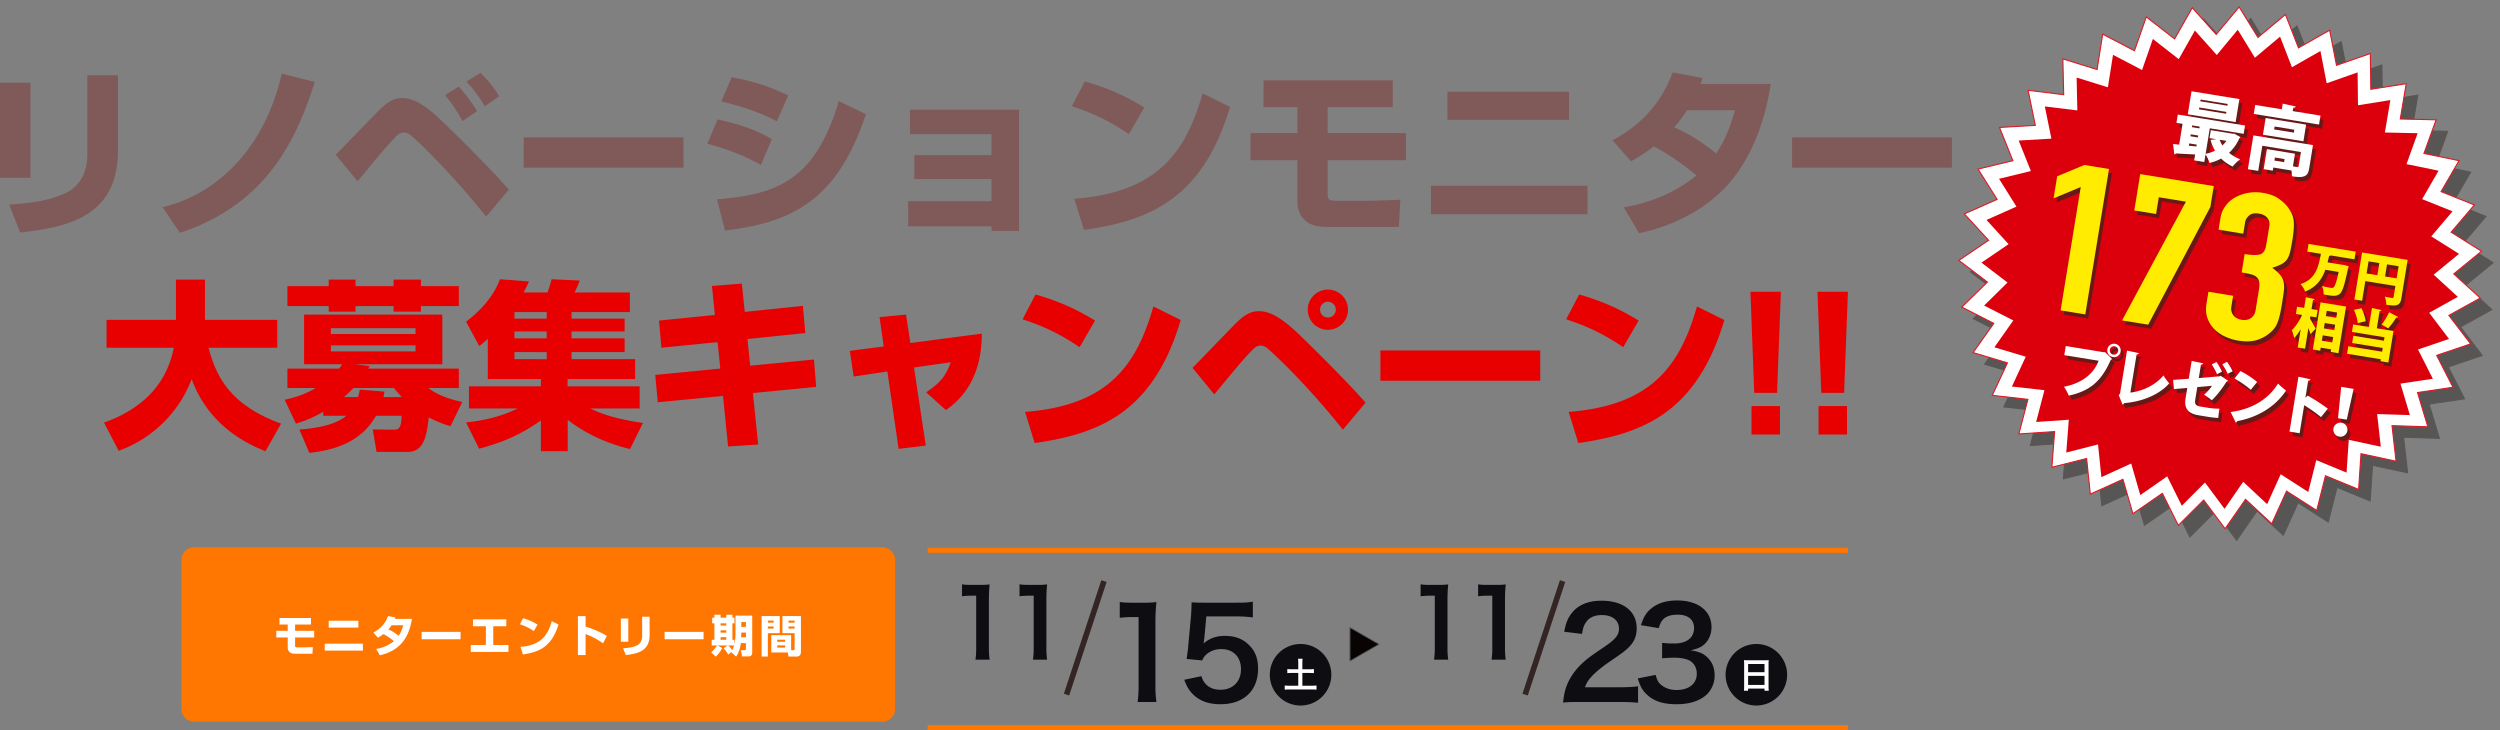 <svg xmlns="http://www.w3.org/2000/svg" xmlns:xlink="http://www.w3.org/1999/xlink" width="4470.129" height="1305.501" viewBox="0 0 4470.129 1305.501">
  <rect x="0" y="0" width="4470.129" height="1305.501" fill="#808080" stroke="none"/>
  <defs>
    <clipPath id="clip-path">
      <rect id="長方形_29438" data-name="長方形 29438" width="980" height="978.501" fill="none"/>
    </clipPath>
    <clipPath id="clip-path-3">
      <rect id="長方形_29434" data-name="長方形 29434" width="959.38" height="957.886" fill="none"/>
    </clipPath>
  </defs>
  <g id="グループ_17073" data-name="グループ 17073" transform="translate(-15046 -2729.01)">
    <path id="パス_159758" data-name="パス 159758" d="M-1672.812-248.184h-54.432v170.1h54.432Zm156.492-13.284h-54.756v141.912c0,22.68-7.128,54.756-40.824,69.66-25.6,11.664-54.756,16.848-98.82,19.764l19.44,49.9c86.508-9.72,174.96-28.836,174.96-147.1Zm110.808,281.88c156.168-52.164,208.332-167.184,241.056-269.892l-58.968-14.9a401.519,401.519,0,0,1-23.976,72.9c-29.16,65.448-69.66,104.328-102.708,127.332-38.232,26.244-70.632,34.668-86.508,38.556Zm317.52-92.34c1.944-2.268,5.184-5.832,5.508-6.48,40.5-48.924,43.416-52.488,57.672-67.716,7.776-8.1,12.312-12.96,20.088-12.96,3.564,0,7.452,1.3,13.932,6.8,6.48,5.184,15.228,13.608,22.356,20.736A1415.666,1415.666,0,0,1-857.952-8.748l40.5-48.276C-858.6-104-934.74-177.552-939.6-182.088c-23.328-21.708-45.684-38.556-68.364-38.556-15.228,0-26.892,7.452-40.824,21.06-11.34,11.34-65.448,67.716-78.084,80.352Zm213.84-125.388c-11.34-18.468-21.384-30.78-32.724-43.74l-24.624,14.9c14.58,18.468,21.708,29.484,31.428,46.656Zm39.528-26.568A214.622,214.622,0,0,0-868-265.68l-25.272,15.552a232.445,232.445,0,0,1,32.724,44.064Zm43.74,73.548v54.108h285.768v-54.108Zm473.04-74.844c-31.1-15.228-59.616-24.948-101.088-32.724L-437.4-214.812c47.3,11.988,71.6,21.384,99.144,35.64ZM-347-147.42c-26.568-14.58-51.516-25.272-97.2-34.992L-462.348-139c38.88,10.692,65.448,21.06,95.58,37.908ZM-430.92,16.2C-309.1,1.62-230.04-38.88-178.848-191.808l-48.6-23.328C-270.54-70.308-340.848-48.6-445.176-39.528Zm330.8-216.108v43.74h145.8v37.584H-92.34v42.768H45.684v39.528h-149.04V8.748H45.684v8.1H94.932V-199.908ZM318.816-203.8c-42.12-25.92-75.492-37.584-106.272-46.656l-23.328,44.388c37.26,12.312,65.772,25.272,102.06,49.9ZM210.924,15.228c115.02-16.524,211.9-54.108,261.144-220l-48.924-24.3C391.716-118.26,337.932-51.84,193.752-40.5ZM532.008-252.4v47.952H592.6v46.332H508.68v48.6H592.6V-35.64c0,10.368,2.916,24.948,14.9,34.668C612.684,3.24,621.108,9.72,646.38,9.72H774.036l2.592-48.6c-17.172.972-56.7,1.944-60.912,1.944H661.932c-14.256,0-15.228-3.564-15.228-13.284v-59.292H786.672v-48.6H646.7v-46.332H763.02V-252.4Zm328.86,20.412v50.22h217.4v-50.22ZM831.384-63.828V-12.96H1111.32V-63.828Zm357.7-43.74c11.34-6.48,24.3-13.932,40.5-26.568,29.16,14.9,53.46,32.724,76.464,51.84-37.26,30.456-82.62,49.248-129.924,57.024l27.54,46.332c25.6-5.832,104.328-24.3,161.352-90.072,27.54-31.752,60.264-87.48,73.872-176.9H1313.5c.648-2.268,1.3-4.212,3.564-10.368l-53.46-10.368c-12.96,34.344-38.556,84.564-107.568,121.5Zm185.976-91.368c-7.776,26.244-15.876,50.868-33.7,77.112-37.584-29.16-54.756-37.26-75.168-46.656a219.529,219.529,0,0,0,23-30.456Zm102.06,48.6v54.108h285.768v-54.108Z" transform="translate(16773.244 3125)" fill="#805959"/>
    <path id="パス_159759" data-name="パス 159759" d="M23,0H1253a23,23,0,0,1,23,23V289a23,23,0,0,1-23,23H23A23,23,0,0,1,0,289V23A23,23,0,0,1,23,0Z" transform="translate(15370.475 3707.512)" fill="#ff7600"/>
    <path id="パス_159760" data-name="パス 159760" d="M-462.782-61.541v11.692h14.773v11.3H-468.47V-26.7h20.461V-8.69a10.722,10.722,0,0,0,3.634,8.453c1.264,1.027,3.318,2.607,9.48,2.607h31.126l.632-11.85c-4.187.237-13.825.474-14.852.474H-431.1c-3.476,0-3.713-.869-3.713-3.239V-26.7h34.128v-11.85h-34.128v-11.3h28.361V-61.541Zm88.085,4.977v12.245h53.009V-56.564Zm-7.189,41v12.4h68.256v-12.4Zm95.116-10.665a75.935,75.935,0,0,0,9.875-6.478,100.2,100.2,0,0,1,18.644,12.64,67.1,67.1,0,0,1-31.679,13.9l6.715,11.3c6.241-1.422,25.438-5.925,39.342-21.962,6.715-7.742,14.694-21.33,18.012-43.134h-30.573c.158-.553.316-1.027.869-2.528L-268.6-65.017c-3.16,8.374-9.4,20.619-26.228,29.625Zm45.346-22.278c-1.9,6.4-3.871,12.4-8.216,18.8-9.164-7.11-13.351-9.085-18.328-11.376a53.526,53.526,0,0,0,5.609-7.426Zm32.785,11.85v13.193h69.678V-36.656Zm91.877-22.436v12.4h23.068v33.5h-27.018V-.79h67.387v-12.4H-80.5v-33.5H-57.2v-12.4Zm115.5,9.4A100.008,100.008,0,0,0-27.176-61.067l-5.688,10.823A91.752,91.752,0,0,1-7.979-38.078Zm-26.307,53.4C.474-.316,24.1-9.48,36.1-49.928L24.174-55.853C16.511-28.835,3.4-12.64-31.758-9.875ZM70.863-64.859V4.74H84.609V-32.706c11.218,3.871,21.488,9.8,31.284,16.432l6.715-13.193a166.662,166.662,0,0,0-38-16.59v-18.8Zm90.06,4.345H147.651v41.475h13.272Zm38.157-3.239H185.729v34.6c0,5.53-1.738,13.351-9.954,16.985-6.241,2.844-13.351,4.108-24.1,4.819l4.74,12.166c21.093-2.37,42.66-7.031,42.66-35.866Zm26.781,27.1v13.193h69.678V-36.656ZM353.683,7.505c4.9-6.478,7.663-16.116,8.532-24.016H371.3v9.717c0,1.422-.079,2.844-2.291,2.844h-6.715l1.975,11.139h10.665c3,0,7.584,0,7.584-7.189V-65.728H352.656v30.889a95.176,95.176,0,0,1-1.9,20.145v-7.821h-3.634V-51.9h3.634V-62.094h-3.634v-5.214H336.145v5.214H325.954v-5.214h-11.06v5.214h-3.95V-51.9h3.95v29.388H310V-12.4h9.559C317.9-9.8,313.709-3.555,309.127-.158l7.9,7.742C322.478,3.476,327.534-4.582,328.8-7.9L320.5-12.4h18.17l-7.347,4.977A60.072,60.072,0,0,1,339.7,4.029l5.293-4.424ZM336.145-39.421v4.187H325.954v-4.187Zm0,12.245v4.661H325.954v-4.661ZM350.128-12.4a43.889,43.889,0,0,1-3.4,8.453,41.556,41.556,0,0,0-7.11-8.453ZM336.145-51.9v3.871H325.954V-51.9ZM371.3-54.194v8.611H363v-8.611Zm0,18.8v8.374h-8.532L363-35.392Zm80.817,4.582H416.646V.158h29.546l1.264,7.268h15.168c.553,0,7.031-.079,7.031-8.453V-64.938h-33.1v30.573h21.8V-6.557c0,1.343,0,2.607-2.37,2.607h-3.871ZM458.358-56.8v3.634h-10.9V-56.8Zm0,10.507v3.713h-10.9v-3.713ZM441.373-22.673v3.713H427.311v-3.713Zm0,10.191v3.95H427.311v-3.95ZM399.345,7.426h11.139V-34.365h21.251V-64.938h-32.39ZM420.833-56.8v3.634H410.484V-56.8Zm0,10.507v3.713H410.484v-3.713Z" transform="translate(16008.475 3895.512)" fill="#fff"/>
    <path id="線_753" data-name="線 753" d="M1645.395,4.5H0v-9H1645.395Z" transform="translate(16704.781 3713.012)" fill="#ff7600"/>
    <path id="線_754" data-name="線 754" d="M1645.395,4.5H0v-9H1645.395Z" transform="translate(16704.781 4030.012)" fill="#ff7600"/>
    <path id="パス_159761" data-name="パス 159761" d="M-35.952,2.016A140.828,140.828,0,0,1-37.3-19.824v-85.008a253.139,253.139,0,0,1,1.344-27.72,122.179,122.179,0,0,1-17.136.84H-68.544c-7.9,0-11.592-.168-16.8-1.008v21.336a149.407,149.407,0,0,1,17.3-1.008h8.064v92.568A139.446,139.446,0,0,1-61.32,2.016Zm102.816,0a140.828,140.828,0,0,1-1.344-21.84v-85.008a253.139,253.139,0,0,1,1.344-27.72,122.179,122.179,0,0,1-17.136.84H34.272c-7.9,0-11.592-.168-16.8-1.008v21.336a149.407,149.407,0,0,1,17.3-1.008H42.84v92.568A139.446,139.446,0,0,1,41.5,2.016Z" transform="translate(16851.475 3906.512)" fill="#0d0d12"/>
    <path id="パス_159762" data-name="パス 159762" d="M-47.722,2.676a186.934,186.934,0,0,1-1.784-28.99V-139.152a336.014,336.014,0,0,1,1.784-36.795,162.181,162.181,0,0,1-22.746,1.115H-90.984c-10.481,0-15.387-.223-22.3-1.338v28.321a198.322,198.322,0,0,1,22.969-1.338h10.7V-26.314c0,11.6-.446,20.293-1.784,28.99ZM2.007-37.018c4.906,12.488,8.028,17.84,14.049,24.307C28.321.446,44.823,6.69,66.9,6.69c41.478,0,67.123-24.307,67.123-63.555,0-17.84-4.906-31.22-15.833-41.924-10.927-11.373-25.422-16.725-43.485-16.725-15.387,0-27.206,4.237-38.133,13.6q1-6.69,1.338-9.366L41.478-150.3h52.4a213.91,213.91,0,0,1,30.774,1.784v-28.1c-10.035,1.561-15.61,1.784-31,1.784H38.8c-11.819,0-16.948-.223-23.638-.669-.223,11.15-.669,18.732-.892,22.746l-5.129,55.3c-.446,6.244-.669,7.359-2.9,23.192l27.875,2.676a25.577,25.577,0,0,1,6.69-10.035c6.913-6.69,16.725-10.258,27.652-10.258,21.185,0,35.011,14.049,35.011,35.9,0,22.077-14.5,36.795-36.572,36.795-11.819,0-21.185-3.791-27.429-11.373-3.122-3.568-4.683-6.467-6.69-12.934Z" transform="translate(17161.475 3981.512)" fill="#0d0d12"/>
    <path id="線_755" data-name="線 755" d="M4.748,204.567l-9.5-3.134,67-203,9.5,3.134Z" transform="translate(16952.975 3768.012)" fill="#342424"/>
    <path id="パス_159763" data-name="パス 159763" d="M55,0A55,55,0,1,1,0,55,55,55,0,0,1,55,0Z" transform="translate(17316.475 3880.512)" fill="#0d0d12"/>
    <path id="パス_159764" data-name="パス 159764" d="M3.213-33.831v-11.4A52.087,52.087,0,0,1,3.654-52.6h-8.19a53.923,53.923,0,0,1,.441,7.371v11.4H-15.5a72.206,72.206,0,0,1-8.19-.378v7.371a75.38,75.38,0,0,1,8.19-.378h11.4V-4.41H-19.341a85.54,85.54,0,0,1-9.009-.378v7.5a73.4,73.4,0,0,1,9.009-.441h39.06a70.8,70.8,0,0,1,8.82.441v-7.5a83.246,83.246,0,0,1-8.82.378H3.213V-27.216H15.75a74.949,74.949,0,0,1,8.127.378v-7.371a70.992,70.992,0,0,1-8.127.378Z" transform="translate(17371.475 3959.512)" fill="#fff"/>
    <path id="パス_159765" data-name="パス 159765" d="M30.5,0,61,53H0Z" transform="translate(17512.475 3850.512) rotate(90)" fill="#080404"/>
    <path id="多角形_95_-_アウトライン" data-name="多角形 95 - アウトライン" d="M30.5,2,1.729,52H59.271L30.5,2m0-2L61,53H0Z" transform="translate(17512.475 3850.512) rotate(90)" fill="#707070"/>
    <path id="パス_159766" data-name="パス 159766" d="M-35.234,2.676c14.272,0,23.192.446,33.673,1.338V-25.422c-7.359,1.115-18.509,1.784-32.558,1.784h-62.44c3.345-8.474,6.021-12.934,12.711-20.07,5.575-6.021,16.725-15.387,26.537-22.3,28.99-19.847,31.22-21.631,37.464-27.429C-8.92-103.695-4.014-114.4-4.014-129.117c0-30.551-24.084-49.283-63.109-49.283-22.3,0-39.917,6.913-51.067,19.847-8.251,9.589-12.265,18.732-15.387,35.68l31.889,3.791c1.561-10.258,3.122-15.164,6.913-20.516,5.575-8.7,15.387-13.157,28.321-13.157,18.955,0,30.774,9.366,30.774,24.53,0,11.373-6.244,18.732-26.76,32.781C-84.74-80.5-91.43-75.374-99.235-68.461c-14.5,13.157-24.53,27.429-30.551,43.708-2.9,8.028-4.46,15.833-5.8,28.544,7.8-.892,11.373-1.115,28.767-1.115ZM-2.007-39.471C2.007-26.537,4.906-20.739,10.481-14.495,23.192,0,41.032,6.69,67.123,6.69c23.861,0,42.593-6.244,54.858-18.063a47.221,47.221,0,0,0,13.38-32.558c0-13.157-3.345-22.523-10.7-30.774-7.805-8.7-16.056-12.488-31.889-14.941,11.819-3.122,16.725-4.906,21.631-8.7,9.589-7.136,15.387-19.4,15.387-32.781,0-28.99-24.084-47.722-61.325-47.722-17.84,0-32.335,4.014-43.708,12.265C14.272-159,9.143-151.194,3.568-134.692l31.889,5.352c2.676-9.143,4.906-12.934,9.366-17.171,5.352-4.46,13.38-6.913,24.307-6.913,18.955,0,29.436,8.7,29.436,24.084,0,17.171-13.157,27.429-35.457,27.429a152.881,152.881,0,0,1-21.631-1.115v27.652a190.418,190.418,0,0,1,23.861-1.115c9.812,0,20.293,2.23,25.645,5.352,8.028,4.683,12.488,13.157,12.488,23.415,0,17.617-14.049,28.99-36.126,28.99-10.7,0-19.624-2.9-26.983-8.7-5.575-4.46-7.582-8.028-10.481-18.286Z" transform="translate(17976.475 3981.512)" fill="#0d0d12"/>
    <path id="パス_159767" data-name="パス 159767" d="M55,0A55,55,0,1,1,0,55,55,55,0,0,1,55,0Z" transform="translate(18131.475 3880.512)" fill="#0d0d12"/>
    <path id="パス_159768" data-name="パス 159768" d="M-21.861-3.087a66.08,66.08,0,0,1-.378,7.623h7.5V.756h29.3v3.78h7.623A63.823,63.823,0,0,1,21.8-3.087v-40.7a56.925,56.925,0,0,1,.315-6.426,50.694,50.694,0,0,1-6.8.315H-15.183a55.615,55.615,0,0,1-6.993-.315c.189,2.079.315,4.284.315,6.741Zm7.119-40.131h29.3V-28.6h-29.3Zm0,21.231h29.3V-5.859h-29.3Z" transform="translate(18186.475 3959.512)" fill="#fff"/>
    <path id="パス_159769" data-name="パス 159769" d="M-35.952,2.016A140.828,140.828,0,0,1-37.3-19.824v-85.008a253.139,253.139,0,0,1,1.344-27.72,122.179,122.179,0,0,1-17.136.84H-68.544c-7.9,0-11.592-.168-16.8-1.008v21.336a149.407,149.407,0,0,1,17.3-1.008h8.064v92.568A139.446,139.446,0,0,1-61.32,2.016Zm102.816,0a140.828,140.828,0,0,1-1.344-21.84v-85.008a253.139,253.139,0,0,1,1.344-27.72,122.179,122.179,0,0,1-17.136.84H34.272c-7.9,0-11.592-.168-16.8-1.008v21.336a149.407,149.407,0,0,1,17.3-1.008H42.84v92.568A139.446,139.446,0,0,1,41.5,2.016Z" transform="translate(17671.475 3906.512)" fill="#0d0d12"/>
    <path id="線_756" data-name="線 756" d="M4.748,204.567l-9.5-3.134,67-203,9.5,3.134Z" transform="translate(17772.975 3768.012)" fill="#342424"/>
    <path id="パス_159770" data-name="パス 159770" d="M-1546.776,429.16c16.524-6.48,60.912-23.328,98.82-71.928,15.876-20.088,24.624-38.88,31.752-56.376,31.752,88.128,107.244,118.908,131.868,128.952l27.864-49.248c-84.888-31.428-114.372-76.788-129.6-135.756h122.8v-49.9h-129.276V122.98h-51.84v71.928h-124.092v49.9h120.2c-7.128,36.936-24.948,68.364-51.192,91.692-30.132,26.568-60.264,37.26-73.548,42.12Zm365.8-62.856h41.148c-22.032,19.764-69.012,23.652-83.916,24.624l17.82,41.8c64.476-6.8,98.82-30.78,119.232-66.42h45.684c-.324,22.356-5.184,24.948-13.284,24.948l-38.232-.324,6.8,40.176h55.4c28.836,0,34.344-27.864,37.908-61.884,15.552,8.424,28.512,12.636,38.88,15.876l21.06-43.416c-21.708-4.536-43.092-11.664-60.912-24.948h54.756V282.064h-162a42.925,42.925,0,0,1,2.592-4.536l-26.892-3.24h156.816V185.512h-247.212v88.776h68.04a51.648,51.648,0,0,1-5.508,7.776h-92.34v34.668h50.868c-23.652,13.932-43.092,18.144-55.728,21.06l20.088,42.768a220.5,220.5,0,0,0,48.924-21.384Zm164.916-156.492V220.18h-151.308V209.812Zm0,30.78v10.692h-151.308V240.592Zm-127.98,92.34c8.748-7.776,12.96-11.988,17.172-16.2h72.252c6.156,7.776,10.044,11.988,13.932,16.2h-32.724c.648-3.888,1.3-5.832,1.944-9.72l-44.388-3.564c-.972,6.156-1.62,9.072-3.24,13.284Zm-27.216-198.288h-73.872v35.64h73.872v10.044h47.952V170.284h68.04v10.044h48.924V170.284h67.716v-35.64h-67.716V122.98h-48.924v11.664h-68.04V122.98h-47.952Zm561.816,244.62c-30.456-4.536-65.124-11.34-93.96-25.92h88.128V313.816H-744.228v-12.96h120.852v-35.64H-737.1V252.58h94.932V227.956H-737.1V215.644h94.932v-23H-737.1V180.976h104.328V145.984h-98.82c3.24-7.128,6.48-13.608,9.072-21.384l-50.22-2.268a185.424,185.424,0,0,1-7.452,23.652H-822.96a212.954,212.954,0,0,0,9.72-19.764l-51.84-3.888c-11.988,32.4-36.936,58-60.588,75.816l23.652,43.74c6.156-5.184,9.072-7.452,15.228-12.96v71.928h94.932v12.96H-920.484v39.528h87.156c-29.16,14.256-60.264,21.708-92.34,24.948l23.328,46.98c44.388-11.664,76.14-26.244,110.484-50.544v55.08H-743.9V373.756c32.724,25.272,70.956,42.444,111.456,52.164Zm-172.044-163.62v12.312H-839.16V215.644Zm0-34.668V192.64H-839.16V180.976Zm0,71.6v12.636H-839.16V252.58Zm300.672-66.42L-580.608,196.2l4.212,48.6,100.44-10.044,4.86,47.3L-587.412,293.4l4.536,48.924,116.64-11.34,9.072,90.4,53.784-3.564-9.4-92.016L-299.7,314.788l-3.888-48.924L-417.636,276.88l-4.86-47.628L-319.14,218.56l-4.212-48.6-104,10.692-5.184-50.544L-486,134.32Zm301.968,56.376-60.588,7.776,6.8,46.008,60.264-9.072L-152.28,425.6l48.6-5.832L-124.74,280.12l65.772-9.4c-9.72,26.892-20.412,37.584-44.064,53.784l35.316,31.752C-50.544,343.948-3.24,309.6-3.564,219.532L-131.22,236.38-139,185.512l-47.3,4.536ZM198.936,196.2c-42.12-25.92-75.492-37.584-106.272-46.656L69.336,193.936c37.26,12.312,65.772,25.272,102.06,49.9ZM91.044,415.228c115.02-16.524,211.9-54.108,261.144-220l-48.924-24.3C271.836,281.74,218.052,348.16,73.872,359.5Zm321.084-87.156c1.944-2.268,5.184-5.832,5.508-6.48,40.824-49.248,44.712-53.784,57.672-67.716,9.072-9.4,12.312-12.96,20.088-12.96,3.888,0,7.776,1.3,13.932,6.8,9.072,7.776,20.736,19.44,23.328,21.708A1392.249,1392.249,0,0,1,642.168,391.252l40.5-48.276C641.52,296,565.38,222.448,560.52,217.912c-23.328-21.708-45.684-38.556-68.364-38.556-15.228,0-26.892,7.452-40.824,21.06-11.34,11.34-65.448,67.716-78.084,80.352ZM615.276,140.8a35.964,35.964,0,1,0,35.964,35.964A35.881,35.881,0,0,0,615.276,140.8Zm0,21.708a14.383,14.383,0,0,1,14.256,14.256A14.106,14.106,0,0,1,615.276,190.7a13.829,13.829,0,0,1-13.932-13.932A14.106,14.106,0,0,1,615.276,162.508Zm93.96,87.156v54.108H995V249.664Zm461.7-53.46c-42.12-25.92-75.492-37.584-106.272-46.656l-23.328,44.388c37.26,12.312,65.772,25.272,102.06,49.9ZM1063.044,415.228c115.02-16.524,211.9-54.108,261.144-220l-48.924-24.3C1243.836,281.74,1190.052,348.16,1045.872,359.5Zm307.8-270.54,6.8,180.792h40.824l6.8-180.792Zm1.944,204.444V400h50.868V349.132Zm117.936-204.444,6.8,180.792h40.824l6.8-180.792Zm1.944,204.444V400h50.868V349.132Z" transform="translate(16805.02 3106)" fill="#e80000"/>
    <g id="グループ_17072" data-name="グループ 17072" transform="translate(18536.129 2729.01)">
      <g id="グループ_17071" data-name="グループ 17071" clip-path="url(#clip-path)">
        <g id="グループ_17066" data-name="グループ 17066">
          <g id="グループ_17065" data-name="グループ 17065" clip-path="url(#clip-path)">
            <g id="グループ_17064" data-name="グループ 17064" transform="translate(20.62 20.616)" opacity="0.39" style="mix-blend-mode: multiply;isolation: isolate">
              <g id="グループ_17063" data-name="グループ 17063">
                <g id="グループ_17062" data-name="グループ 17062" clip-path="url(#clip-path-3)">
                  <path id="パス_159772" data-name="パス 159772" d="M539.293,59.07,588.476,18.05l23.3,59.636L667.506,46.1l12.272,62.822,60.487-21.14.837,64,63.3-10.01-10.621,63.113,64.073,1.44-21.729,60.2,62.793,12.839-32.146,55.351,59.5,23.831-41.537,48.732,54.282,34.052-49.575,40.541,47.328,43.181L880.727,556.1l38.853,50.921-60.691,20.55,29.12,57.032-63.39,9.391,18.463,61.3-64.059-2.066,7.2,63.608-62.669-13.458-4.277,63.862L660.02,842.834,644.387,904.9,590.44,870.317l-26.479,58.276-46.906-43.647-36.474,52.616-38.344-51.3-45.305,45.254-28.56-57.308-52.667,36.452-17.859-61.484L239.506,875.65l-6.583-63.666-62.138,15.64,4.9-63.819-63.942,4.307L127.988,706.2l-63.7-7.165L91.34,641.019l-61.389-18.4,36.991-52.252L9.822,541.3,55.564,496.49,4.548,457.718l53.024-35.936L14.31,374.534l58.6-25.9L38.789,294.442l62.291-15.029-23.889-59.4,63.986-3.681-12.89-62.706,63.622,7.791L190.44,97.421l61.215,19.008,10-63.215,56.828,29.614,21.14-60.414,50.63,39.268L421.854,6.01l42.8,47.67L505.7,4.541Z" transform="translate(7.916 7.876)" fill="#1a1311"/>
                  <path id="パス_159773" data-name="パス 159773" d="M539.293,59.07,588.476,18.05l23.3,59.636L667.506,46.1l12.272,62.822,60.487-21.14.837,64,63.3-10.01-10.621,63.113,64.073,1.44-21.729,60.2,62.793,12.839-32.146,55.351,59.5,23.831-41.537,48.732,54.282,34.052-49.575,40.541,47.328,43.181L880.727,556.1l38.853,50.921-60.691,20.55,29.12,57.032-63.39,9.391,18.463,61.3-64.059-2.066,7.2,63.608-62.669-13.458-4.277,63.862L660.02,842.834,644.387,904.9,590.44,870.317l-26.479,58.276-46.906-43.647-36.474,52.616-38.344-51.3-45.305,45.254-28.56-57.308-52.667,36.452-17.859-61.484L239.506,875.65l-6.583-63.666-62.138,15.64,4.9-63.819-63.942,4.307L127.988,706.2l-63.7-7.165L91.34,641.019l-61.389-18.4,36.991-52.252L9.822,541.3,55.564,496.49,4.548,457.718l53.024-35.936L14.31,374.534l58.6-25.9L38.789,294.442l62.291-15.029-23.889-59.4,63.986-3.681-12.89-62.706,63.622,7.791L190.44,97.421l61.215,19.008,10-63.215,56.828,29.614,21.14-60.414,50.63,39.268L421.854,6.01l42.8,47.67L505.7,4.541Z" transform="translate(7.916 7.876)" fill="none" stroke="#1a1311" stroke-miterlimit="10" stroke-width="2"/>
                </g>
              </g>
            </g>
          </g>
        </g>
        <path id="パス_159774" data-name="パス 159774" d="M536.459,56.236l49.183-41.021,23.3,59.636,55.73-31.586,12.272,62.822,60.487-21.14.837,64,63.3-10.01-10.621,63.113,64.073,1.44-21.729,60.2,62.793,12.839L863.94,331.886l59.5,23.831L881.9,404.449,936.183,438.5l-49.575,40.541,47.328,43.181-56.042,31.04,38.853,50.921-60.691,20.55,29.12,57.032-63.39,9.391,18.463,61.3-64.059-2.066L783.39,814l-62.669-13.458-4.277,63.862L657.185,840l-15.633,62.066-53.947-34.583-26.479,58.276-46.906-43.647-36.474,52.616-38.344-51.3L394.1,928.683l-28.56-57.308-52.667,36.452-17.859-61.484-58.341,26.472-6.583-63.666-62.138,15.64,4.9-63.819-63.942,4.307,16.244-61.913-63.7-7.165L88.5,638.185l-61.389-18.4,36.991-52.252L6.987,538.466l45.742-44.811L1.713,454.883l53.024-35.936L11.476,371.7l58.6-25.9L35.954,291.608l62.291-15.029-23.889-59.4,63.986-3.681-12.89-62.706,63.622,7.791L187.6,94.586l61.215,19.008,10-63.215,56.828,29.614,21.14-60.414,50.63,39.268L419.02,3.176l42.8,47.67,41.05-49.139Z" transform="translate(10.751 10.705)" fill="#fff"/>
        <g id="グループ_17068" data-name="グループ 17068">
          <g id="グループ_17067" data-name="グループ 17067" clip-path="url(#clip-path)">
            <path id="パス_159775" data-name="パス 159775" d="M536.459,56.236l49.183-41.021,23.3,59.636,55.73-31.586,12.272,62.822,60.487-21.14.837,64,63.3-10.01-10.621,63.113,64.073,1.44-21.729,60.2,62.793,12.839L863.94,331.886l59.5,23.831L881.9,404.449,936.183,438.5l-49.575,40.541,47.328,43.181-56.042,31.04,38.853,50.921-60.691,20.55,29.12,57.032-63.39,9.391,18.463,61.3-64.059-2.066L783.39,814l-62.669-13.458-4.277,63.862L657.185,840l-15.633,62.066-53.947-34.583-26.479,58.276-46.906-43.647-36.474,52.616-38.344-51.3L394.1,928.683l-28.56-57.308-52.667,36.452-17.859-61.484-58.341,26.472-6.583-63.666-62.138,15.64,4.9-63.819-63.942,4.307,16.244-61.913-63.7-7.165L88.5,638.185l-61.389-18.4,36.991-52.252L6.987,538.466l45.742-44.811L1.713,454.883l53.024-35.936L11.476,371.7l58.6-25.9L35.954,291.608l62.291-15.029-23.889-59.4,63.986-3.681-12.89-62.706,63.622,7.791L187.6,94.586l61.215,19.008,10-63.215,56.828,29.614,21.14-60.414,50.63,39.268L419.02,3.176l42.8,47.67,41.05-49.139Z" transform="translate(10.751 10.705)" fill="none" stroke="#df1924" stroke-miterlimit="10" stroke-width="2"/>
          </g>
        </g>
        <path id="パス_159776" data-name="パス 159776" d="M496.167,57.346l44.971-37.7,21.249,54.733,50.943-29.04L624.5,103.015l55.279-19.452.727,58.756,57.839-9.239-9.748,57.956,58.552,1.273-19.9,55.286,57.366,11.741L795.2,310.184l54.34,21.831-37.98,44.767L861.133,408,815.8,445.256l43.21,39.609-51.227,28.545,35.463,46.724-55.468,18.906,26.566,52.34-57.926,8.664,16.819,56.268-58.53-1.848,6.54,58.392L664,740.548l-3.965,58.632L605.9,776.819l-14.323,56.988L542.309,802.1,518.07,855.623l-42.825-40.031-33.368,48.324-35-47.066-41.428,41.581-26.057-52.594-48.15,33.506-16.273-56.435-53.329,24.348-5.965-58.45-56.792,14.4,4.532-58.588-58.436,3.994,14.884-56.85-58.188-6.532,24.755-53.278L30.354,575.1l33.833-48L12.015,500.462l41.828-41.181L7.265,423.724,55.742,390.7l-39.5-43.341L69.8,323.533,38.669,273.8,95.6,259.961,73.812,205.439l58.465-3.426L120.55,144.45l58.123,7.107-1.295-58.749L233.3,110.217l9.18-58.05,51.911,27.148,19.357-55.482,46.236,36.023L388.9,8.724,427.969,52.45,465.512,7.312Z" transform="translate(45.585 45.881)" fill="#dc000c"/>
        <g id="グループ_17070" data-name="グループ 17070">
          <g id="グループ_17069" data-name="グループ 17069" clip-path="url(#clip-path)">
            <path id="パス_159777" data-name="パス 159777" d="M182.846,88.459l-42.5-6.933a3.993,3.993,0,0,1-2.859.888c-.9,3.746-1.724,7.587-2.75,11.5l26.021,4.248,3.346.349,8.271,2.328a27.357,27.357,0,0,1-1.2,4.372c-6.052,29.323-9.762,40.766-14.389,44.68-4.416,3.848-9.028,4.75-21.14,2.772-2.568-.415-5.3-.96-8.016-1.506a32.074,32.074,0,0,0-2.83-14.84c6.365,1.52,12.585,2.633,15.618,3.135a6.443,6.443,0,0,0,4.758-.589c2.728-1.79,5.594-10.453,9.4-27.81l-23.853-3.892c-5.74,16.164-15.473,31.1-36.183,38.889a40.731,40.731,0,0,0-8.118-13.276c27.8-9.064,32.139-32.066,36.423-54.107L98.513,74.7l2.241-13.72,84.333,13.756Z" transform="translate(542.257 382.591)" fill="#681916"/>
            <path id="パス_159778" data-name="パス 159778" d="M194.868,76.358l-11.2,68.627c-2.131,13.058-8.118,14.614-26.945,11.537A49.953,49.953,0,0,0,154.044,142c3.266.829,7.151,1.455,9.886,1.906,4.925.8,5.492.895,5.856-1.375l3.186-19.5-53.766-8.773-5.732,35.114L99.66,147.117l13.72-84.049Zm-69.9,2.59-3.535,21.678,19.306,3.15L144.281,82.1Zm29.505,27.068L175.2,109.4l3.535-21.678-20.725-3.383Z" transform="translate(625.312 395.717)" fill="#681916"/>
            <path id="パス_159779" data-name="パス 159779" d="M117.427,108.3l-.662,4.074c2.808,4.241,8.875,15.247,10.293,17.9l-9.384,9.842c-.866-2.961-2.161-6.962-3.659-10.9l-6.023,36.925-13.159-2.153,5.354-32.844c-3.645,6.307-7.675,11.966-11.7,15.873a77.515,77.515,0,0,0-4.212-14.1c7.034-6.234,13.858-17.073,18.3-27.039l-10.984-1.789L93.7,91.117l12.679,2.066L109.5,74.066l15.771,3.448c-.262,1.026-1.113,1.469-3.07,1.542l-2.655,16.273,10.89,1.782-2.117,12.97Zm18.266-25,45.618,7.442-13.618,83.482-13.814-2.255.749-4.634-18.637-3.041-.88,5.39-13.16-2.146Zm2.313,68.591,18.652,3.048,1.579-9.66-18.652-3.041Zm23.831-28.669-18.652-3.041-1.579,9.653,18.652,3.041Zm3.55-21.765-18.644-3.041-1.535,9.369,18.644,3.041Z" transform="translate(528.748 464.724)" fill="#681916"/>
            <path id="パス_159780" data-name="パス 159780" d="M159.289,80.441c-.262,1.018-1.128,1.564-3.164,1.528l-5.063,31.04,29.818,4.867-9.195,56.312-13.909-2.27.575-3.5-60.494-9.871,2.19-13.436,60.5,9.871,1.091-6.722-54.719-8.933,2.117-12.963,54.718,8.926,1.018-6.249-58.217-9.493,2.2-13.443,28.109,4.583L142.4,76.717Zm-35.718-3.208a82.467,82.467,0,0,1,7.689,23.118L117,103.756c-.524-6.3-3.448-16.3-6.8-23.744Zm36.263,29.047a125.793,125.793,0,0,0,13.312-22.027l16.178,8.671c-.618.771-1.826,1.062-3.441.793a129.813,129.813,0,0,1-14.556,19.488Z" transform="translate(613.993 481.357)" fill="#681916"/>
            <path id="パス_159781" data-name="パス 159781" d="M164.661,99.322l10.9,6.06a6.075,6.075,0,0,1-1.942,2.088,76.406,76.406,0,0,1-18.412,26.021,75.121,75.121,0,0,0,20.027,11.69c-4.466,2.75-10.541,8.846-13.618,12.89a76.912,76.912,0,0,1-20.645-14.338,78.587,78.587,0,0,1-20.681,7.864,67.116,67.116,0,0,0-7.129-15.342l-2.233,13.676-18.106-2.953,1.731-10.548c-13.13-.669-25.737-1.258-34.6-1.9a2.64,2.64,0,0,1-2.677,1.695l-2.2-18.535c3.15.378,6.816.837,10.9,1.237l6.081-37.252-10.941-1.79,2.422-14.847L183.771,84.656,181.349,99.5l-60.574-9.886-7.442,45.6a58.653,58.653,0,0,0,16.7-5.565,80.246,80.246,0,0,1-7.944-19.35l10.344-1.12L120.323,107.2,122.637,93l38.947,6.358ZM173.7,37.409l-6.714,41.166L81.39,64.615l6.722-41.166ZM83.325,120.818l13.567,1.28.531-3.259-13.414-2.19Zm3.339-20.441-.575,3.514L99.5,106.08l.575-3.514Zm16.011-13.712-13.421-2.19L88.745,87.6l13.421,2.19Zm47.219-23.045.531-3.252L101.963,52.46l-.524,3.259Zm2.335-14.331.516-3.121L104.29,38.26l-.516,3.121Zm-13.807,60.865a48.441,48.441,0,0,0,4.888,10.155,60.665,60.665,0,0,0,7.231-8.176Z" transform="translate(345.635 147.13)" fill="#681916"/>
            <path id="パス_159782" data-name="パス 159782" d="M183.174,141.855c-1.339,8.206-3.71,12.9-9.624,14.745-5.951,1.971-12.759,1.128-21.358-.276a55.389,55.389,0,0,0-.858-10.3l-32.43-5.289-.917,5.594-16.28-2.655,5.841-35.819,50.15,8.184-3.681,22.536c3.237.662,6.365,1.171,7.536,1.36,1.724.146,2.422-.138,2.655-1.579l4.132-25.264L99.314,101.824l-7.34,44.942-18.5-3.019L83.339,83.31,189.9,100.7ZM203.309,47.92,200.7,63.945,83.987,44.908l2.619-16.026,47.546,7.755,1.659-10.155,23.235,5.128c-.364,1.411-1.549,2.153-4.357,2.1l-1,6.118Zm-98.045,4.336,72.286,11.792L172.808,93.9,100.391,82.081Zm51.27,20.929-35.3-5.754-.844,5.209,35.3,5.761Zm-17.393,52.522-17.328-2.823-.895,5.47,17.328,2.83ZM177.7,63.938l-.131-.022-.015.131.131.022Z" transform="translate(461.016 166.16)" fill="#681916"/>
            <path id="パス_159783" data-name="パス 159783" d="M38.317,301.576,74.3,81.007,25.718,101.194l6.431-39.442L80.742,41.565l44.112,7.2-42.425,260Z" transform="translate(161.364 260.797)" fill="#681916"/>
            <path id="パス_159784" data-name="パス 159784" d="M42.552,305.439,156.681,93.119l-48.448-7.9-4.888,29.942L64.426,108.81l10.606-65,131.493,21.46-6.081,37.245L89.269,313.062Z" transform="translate(266.992 274.857)" fill="#681916"/>
            <path id="パス_159785" data-name="パス 159785" d="M132.275,158.774q19.881,3.241,28.116.458Q168.6,156.461,171,141.847l5.478-33.593a16.9,16.9,0,0,0-3.7-14.1q-4.987-6.067-14.942-7.689-11.686-1.91-17.67,3.492t-6.947,11.232l-3.455,21.183-44.112-7.194,3.514-21.547a47.527,47.527,0,0,1,8.707-20.7,53.7,53.7,0,0,1,17.131-15.2A74.323,74.323,0,0,1,138.117,49.5a76.569,76.569,0,0,1,26.661-.145q18.168,2.957,29.076,10.926t15.96,15.16a83.545,83.545,0,0,1,6.132,10,40.407,40.407,0,0,1,3.681,11.472q1.942,12.69-1.95,36.423-2.2,13.52-4.219,21.8a39.9,39.9,0,0,1-5.514,13.349,28.7,28.7,0,0,1-10.046,8.482,101.623,101.623,0,0,1-16.346,6.336q9.493,7.169,14.127,12.8a30.162,30.162,0,0,1,6.205,12.257,49.463,49.463,0,0,1,.495,16.018q-1.037,9.013-3.288,22.893-2.084,12.788-4.1,21.067a92.826,92.826,0,0,1-4.219,13.567,38.968,38.968,0,0,1-5.056,9.3,59.359,59.359,0,0,1-7,7.478,67.254,67.254,0,0,1-23.751,13.56q-13.869,4.681-34.626,1.28a92.207,92.207,0,0,1-21.576-6.518,65.074,65.074,0,0,1-19.656-12.949,54.568,54.568,0,0,1-12.985-19.743q-4.561-11.61-2.044-26.952l3.463-21.176,44.112,7.194-3.164,19.35a19.542,19.542,0,0,0,3.492,15.378q4.921,6.634,14.869,8.242t16.709-3.084q6.765-4.7,8.315-14.2l6.081-37.252q2.51-15.331-3.645-21.212-3.415-3.557-10.01-5.376a167.793,167.793,0,0,0-17.386-3.594Z" transform="translate(396.468 302.826)" fill="#681916"/>
            <path id="パス_159786" data-name="パス 159786" d="M31.494,89.618l68.8,11.224,1.113-.5,12.978,12.6a7.074,7.074,0,0,1-2.51,1.411c-17.2,39.8-38.867,55.977-75.036,63.979a89.757,89.757,0,0,0-8.569-15.873c30.851-6.125,52.645-21.714,61.935-46.513L28.838,105.927Zm88.145-3.965a12.033,12.033,0,1,1-13.807,9.937,12.037,12.037,0,0,1,13.807-9.937m5.5,13.087a7.536,7.536,0,1,0-8.649,6.227,7.521,7.521,0,0,0,8.649-6.227" transform="translate(177.385 536.451)" fill="#681916"/>
            <path id="パス_159787" data-name="パス 159787" d="M62.517,162.334c23.264-2.924,45.349-14.025,59.25-30.778,2.233,4.466,7.449,10.9,10.2,14.309-17.59,19.8-47.226,32.51-80.5,35.281a4.19,4.19,0,0,1-3.026,2.473L41.734,166.8,44,164.094,56.552,87.189l21.125,4.59c-.327,1.309-1.513,2.255-4.03,2.3Z" transform="translate(261.858 547.063)" fill="#681916"/>
            <path id="パス_159788" data-name="パス 159788" d="M153.3,125.16a4.015,4.015,0,0,1-2.793,1.709c-6.685,10.984-18.15,26.094-26.392,33.288a100.9,100.9,0,0,0-13.734-10.1,63.085,63.085,0,0,0,14.2-15.793L98.34,136.581l-3.623,22.194c-1.28,7.885.691,11.166,8.569,12.454l17.2,2.808a131.153,131.153,0,0,0,17.371,1.12c-.7,4.9-1.615,11.93-2.03,16.528a146.809,146.809,0,0,1-17.59-1.84l-17.75-2.9C81.4,183.829,74.567,174.059,77.4,156.637l3.026-18.528-23.795,2.037L55.093,123.72l28.014-2.037,5.216-31.964,20.485,4.365c-.364,1.535-1.84,2.211-3.914,2.328l-3.914,23.969,37.187-3.048,1.775-1.077ZM132.551,91.69c3.674,4.707,7.856,12.563,9.944,17.24l-8.831,4.59a104.513,104.513,0,0,0-9.471-17.379Zm18.855-.335a100.976,100.976,0,0,1,10.112,16.92l-8.838,4.59c-1.68-4.372-6.569-12.8-9.522-17.051Z" transform="translate(345.679 562.938)" fill="#681916"/>
            <path id="パス_159789" data-name="パス 159789" d="M69.233,165.481c38.322-5.143,67.274-22.638,84.878-50.979,4.35,4.816,9.7,8.991,14.236,12.578-18.681,27.941-48.855,47.408-87.293,54.689a4.3,4.3,0,0,1-2.612,2.648ZM86.663,92.22A146.5,146.5,0,0,1,116.619,111.8l-11.4,13.982c-7.02-6.5-19.234-14.76-28.938-20.223Z" transform="translate(434.399 578.63)" fill="#681916"/>
            <path id="パス_159790" data-name="パス 159790" d="M140.11,165.824A277.708,277.708,0,0,0,109.972,144.5l-8.184,50.157L83.7,191.713l16-98.1,21.46,4.641c-.32,1.317-1.52,2.371-4.037,2.415l-5,30.633,3.943-3.921a337.662,337.662,0,0,1,36.183,23.336Z" transform="translate(525.197 587.352)" fill="#681916"/>
            <path id="パス_159791" data-name="パス 159791" d="M94.654,170.627a12.589,12.589,0,1,1,10.4,14.462,12.561,12.561,0,0,1-10.4-14.462m8.133-18.492,5.732-56.028,22.194,3.623-12.279,54.958Z" transform="translate(592.848 603.025)" fill="#681916"/>
            <path id="パス_159792" data-name="パス 159792" d="M182.137,87.451l-42.5-6.94a3.949,3.949,0,0,1-2.866.895c-.9,3.739-1.731,7.587-2.757,11.5l26.035,4.248,3.346.356,8.264,2.321a27.076,27.076,0,0,1-1.193,4.372c-6.06,29.331-9.762,40.773-14.389,44.68-4.408,3.848-9.035,4.743-21.154,2.764-2.553-.415-5.289-.953-8.016-1.5a31.854,31.854,0,0,0-2.815-14.84c6.358,1.528,12.585,2.633,15.618,3.128a6.4,6.4,0,0,0,4.75-.582c2.721-1.79,5.6-10.453,9.4-27.81l-23.846-3.892c-5.754,16.164-15.466,31.1-36.176,38.889a40.923,40.923,0,0,0-8.14-13.276c27.81-9.064,32.153-32.066,36.43-54.115L97.8,73.688l2.241-13.727,84.34,13.763Z" transform="translate(537.671 376.223)" fill="#ffec00"/>
            <path id="パス_159793" data-name="パス 159793" d="M194.145,75.352l-11.2,68.62c-2.131,13.065-8.118,14.614-26.952,11.537a48.973,48.973,0,0,0-2.692-14.52c3.281.822,7.151,1.448,9.9,1.9,4.925.807,5.492.9,5.856-1.368l3.186-19.5-53.766-8.773-5.732,35.114L98.93,146.1l13.72-84.049Zm-69.908,2.59L120.7,99.612l19.306,3.15,3.543-21.671ZM153.736,105l20.732,3.383L178,86.714l-20.732-3.383Z" transform="translate(620.732 389.355)" fill="#ffec00"/>
            <path id="パス_159794" data-name="パス 159794" d="M116.705,107.287l-.669,4.074c2.808,4.248,8.882,15.247,10.293,17.91l-9.377,9.835c-.88-2.961-2.161-6.962-3.666-10.9l-6.016,36.918-13.159-2.153,5.354-32.837c-3.645,6.3-7.682,11.959-11.712,15.866a77.118,77.118,0,0,0-4.212-14.1c7.034-6.234,13.865-17.073,18.3-27.039l-10.977-1.79L92.983,90.1l12.679,2.073,3.113-19.125L124.54,76.5c-.262,1.026-1.113,1.469-3.063,1.542l-2.655,16.28L129.7,96.1l-2.117,12.97Zm18.266-25,45.618,7.442-13.618,83.482-13.814-2.255.749-4.634-18.644-3.041-.88,5.4-13.159-2.153Zm2.313,68.6,18.652,3.041,1.579-9.66-18.652-3.041Zm23.824-28.669-18.652-3.048-1.579,9.653,18.652,3.048Zm3.55-21.772L146.014,97.4l-1.528,9.37,18.644,3.041Z" transform="translate(524.174 458.368)" fill="#ffec00"/>
            <path id="パス_159795" data-name="パス 159795" d="M158.56,79.427c-.262,1.026-1.128,1.564-3.157,1.528L150.332,112l29.811,4.867-9.188,56.319-13.909-2.27.567-3.506-60.487-9.864,2.2-13.443,60.487,9.871,1.091-6.722-54.711-8.933,2.117-12.963,54.711,8.926,1.026-6.241-58.21-9.5,2.19-13.436,28.1,4.583,5.55-33.979Zm-35.718-3.208a82.273,82.273,0,0,1,7.689,23.125l-14.265,3.4c-.524-6.307-3.455-16.309-6.794-23.751Zm36.263,29.047a124.819,124.819,0,0,0,13.3-22.02L188.6,91.91c-.618.771-1.833,1.062-3.448.793a129.815,129.815,0,0,1-14.542,19.5Z" transform="translate(609.419 474.995)" fill="#ffec00"/>
            <path id="パス_159796" data-name="パス 159796" d="M163.933,98.314l10.9,6.06a6.141,6.141,0,0,1-1.942,2.088,76.475,76.475,0,0,1-18.412,26.013,75.206,75.206,0,0,0,20.019,11.7c-4.466,2.742-10.541,8.838-13.611,12.89a76.953,76.953,0,0,1-20.652-14.338,78.177,78.177,0,0,1-20.674,7.856,67.432,67.432,0,0,0-7.136-15.342L110.2,148.922,92.1,145.969l1.724-10.548c-13.123-.677-25.73-1.258-34.59-1.9a2.644,2.644,0,0,1-2.684,1.695l-2.19-18.543c3.15.386,6.809.844,10.9,1.244l6.074-37.253-10.941-1.79,2.422-14.847L183.029,83.649,180.606,98.5,120.039,88.61,112.6,134.2a58.641,58.641,0,0,0,16.7-5.558,80.194,80.194,0,0,1-7.944-19.35l10.337-1.12-12.112-1.979,2.321-14.2,38.947,6.358ZM172.968,36.4l-6.722,41.166L80.662,63.6l6.722-41.166ZM82.6,119.81l13.567,1.28.524-3.259-13.414-2.19Zm3.332-20.448-.567,3.514,13.414,2.19.567-3.506ZM101.94,85.656l-13.421-2.19-.5,3.128,13.421,2.19Zm47.219-23.045.531-3.259-48.455-7.907L100.7,54.7ZM151.5,48.28l.509-3.128-48.455-7.907-.509,3.128Zm-13.814,60.865a48.829,48.829,0,0,0,4.9,10.155,59.748,59.748,0,0,0,7.224-8.184Z" transform="translate(341.067 140.761)" fill="#fff"/>
            <path id="パス_159797" data-name="パス 159797" d="M182.446,140.847c-1.346,8.206-3.71,12.9-9.624,14.738-5.951,1.971-12.759,1.135-21.358-.269a55.506,55.506,0,0,0-.866-10.308l-32.422-5.289-.917,5.6-16.28-2.655,5.841-35.827,50.15,8.184-3.681,22.536c3.237.662,6.365,1.171,7.536,1.36,1.717.145,2.422-.138,2.655-1.571l4.125-25.271L98.579,100.816l-7.333,44.942-18.5-3.019L82.6,82.3,189.16,99.681Zm20.136-93.935L199.97,62.93,83.259,43.893l2.619-16.026,47.546,7.762,1.651-10.162L158.309,30.6c-.364,1.411-1.549,2.153-4.357,2.1l-1,6.125ZM104.529,51.24l72.286,11.792L172.08,92.879,99.662,81.066ZM155.8,72.176l-35.3-5.761-.851,5.208,35.3,5.761ZM138.4,124.7l-17.32-2.83-.888,5.47,17.32,2.83Zm38.569-61.775-.131-.015-.022.124.131.022Z" transform="translate(456.448 159.792)" fill="#fff"/>
            <path id="パス_159798" data-name="パス 159798" d="M37.574,300.562,73.568,79.993,24.989,100.187l6.423-39.442L80.006,40.551l44.112,7.2L81.686,307.763Z" transform="translate(156.793 254.433)" fill="#ffec00"/>
            <path id="パス_159799" data-name="パス 159799" d="M41.823,304.425,155.952,92.106l-48.448-7.9-4.881,29.942L63.7,107.8l10.6-65L205.8,64.252,199.722,101.5,88.539,312.049Z" transform="translate(262.415 268.497)" fill="#ffec00"/>
            <path id="パス_159800" data-name="パス 159800" d="M131.542,157.759q19.881,3.241,28.116.458t10.606-17.386l5.492-33.593a16.946,16.946,0,0,0-3.7-14.1q-5-6.067-14.949-7.689-11.686-1.91-17.662,3.492T132.5,100.182l-3.463,21.183-44.105-7.2,3.506-21.547a47.576,47.576,0,0,1,8.715-20.7A53.891,53.891,0,0,1,114.28,56.71a74.412,74.412,0,0,1,23.1-8.22,76.828,76.828,0,0,1,26.675-.145Q182.231,51.3,193.128,59.27t15.96,15.16a85.545,85.545,0,0,1,6.132,10.01A40.584,40.584,0,0,1,218.909,95.9q1.921,12.69-1.957,36.423-2.2,13.52-4.212,21.8a40.46,40.46,0,0,1-5.521,13.356,28.774,28.774,0,0,1-10.046,8.482A101.681,101.681,0,0,1,180.82,182.3q9.493,7.169,14.127,12.8a30.135,30.135,0,0,1,6.212,12.257,49.261,49.261,0,0,1,.495,16.018q-1.037,9.024-3.288,22.893-2.084,12.788-4.11,21.074a93.081,93.081,0,0,1-4.212,13.56,38.831,38.831,0,0,1-5.063,9.3,59.262,59.262,0,0,1-6.991,7.478,67.143,67.143,0,0,1-23.751,13.56q-13.869,4.681-34.641,1.288a92.16,92.16,0,0,1-21.569-6.518,65.5,65.5,0,0,1-19.656-12.956,54.71,54.71,0,0,1-12.992-19.743q-4.539-11.61-2.03-26.945l3.455-21.183,44.112,7.194-3.15,19.35a19.478,19.478,0,0,0,3.484,15.385q4.932,6.623,14.869,8.242t16.709-3.092q6.754-4.7,8.307-14.2l6.074-37.253q2.521-15.331-3.637-21.212c-2.27-2.372-5.616-4.161-10.01-5.376a169.317,169.317,0,0,0-17.386-3.594Z" transform="translate(391.891 296.472)" fill="#ffec00"/>
            <path id="パス_159801" data-name="パス 159801" d="M30.773,88.6l68.8,11.232,1.106-.509,12.985,12.6a7.366,7.366,0,0,1-2.5,1.419c-17.211,39.8-38.875,55.977-75.043,63.972a89.73,89.73,0,0,0-8.577-15.866c30.851-6.132,52.645-21.714,61.935-46.513L28.11,104.914ZM118.91,84.64A12.032,12.032,0,1,1,105.1,94.577,12.039,12.039,0,0,1,118.91,84.64m5.5,13.087a7.533,7.533,0,1,0-8.642,6.22,7.523,7.523,0,0,0,8.642-6.22" transform="translate(172.817 530.095)" fill="#fff"/>
            <path id="パス_159802" data-name="パス 159802" d="M61.789,161.321c23.271-2.932,45.349-14.018,59.258-30.778,2.226,4.466,7.442,10.9,10.192,14.309-17.582,19.8-47.226,32.51-80.5,35.281a4.149,4.149,0,0,1-3.019,2.473l-6.714-16.818,2.27-2.706L55.831,86.176l21.118,4.59c-.327,1.309-1.513,2.255-4.023,2.306Z" transform="translate(257.29 540.707)" fill="#fff"/>
            <path id="パス_159803" data-name="パス 159803" d="M152.571,124.14a4.021,4.021,0,0,1-2.793,1.717c-6.693,10.984-18.157,26.086-26.4,33.288a100.449,100.449,0,0,0-13.734-10.1,63.019,63.019,0,0,0,14.207-15.8l-26.239,2.328-3.623,22.2c-1.288,7.878.684,11.159,8.569,12.447l17.2,2.808a131.012,131.012,0,0,0,17.357,1.12c-.684,4.9-1.608,11.93-2.015,16.528a146.5,146.5,0,0,1-17.59-1.84l-17.75-2.9c-19.081-3.113-25.926-12.89-23.082-30.313L79.7,137.088,55.9,139.133,54.366,122.7l28.014-2.037L87.6,88.706l20.478,4.372c-.364,1.528-1.84,2.2-3.906,2.321l-3.914,23.969,37.18-3.048,1.775-1.077ZM131.817,90.677c3.674,4.707,7.864,12.563,9.951,17.233l-8.831,4.6a105.592,105.592,0,0,0-9.471-17.379Zm18.855-.335a101.775,101.775,0,0,1,10.119,16.913l-8.846,4.6c-1.673-4.379-6.569-12.81-9.515-17.051Z" transform="translate(341.117 556.582)" fill="#fff"/>
            <path id="パス_159804" data-name="パス 159804" d="M68.506,164.468c38.322-5.143,67.267-22.638,84.871-50.979,4.35,4.808,9.7,8.984,14.243,12.578-18.688,27.941-48.855,47.4-87.3,54.682a4.276,4.276,0,0,1-2.6,2.648Zm17.43-73.261a146.2,146.2,0,0,1,29.956,19.583l-11.4,13.974c-7.027-6.5-19.248-14.76-28.945-20.223Z" transform="translate(429.838 572.274)" fill="#fff"/>
            <path id="パス_159805" data-name="パス 159805" d="M139.388,164.811a276.283,276.283,0,0,0-30.138-21.321l-8.184,50.157L82.975,190.7,98.986,92.6l21.46,4.641c-.327,1.317-1.52,2.371-4.037,2.415l-5,30.625,3.943-3.914A336.55,336.55,0,0,1,151.537,149.7Z" transform="translate(520.623 580.996)" fill="#fff"/>
            <path id="パス_159806" data-name="パス 159806" d="M93.923,169.621a12.593,12.593,0,1,1,10.41,14.454,12.577,12.577,0,0,1-10.41-14.454m8.147-18.492,5.718-56.035,22.2,3.623-12.272,54.966Z" transform="translate(588.276 596.663)" fill="#fff"/>
          </g>
        </g>
      </g>
    </g>
  </g>
</svg>
